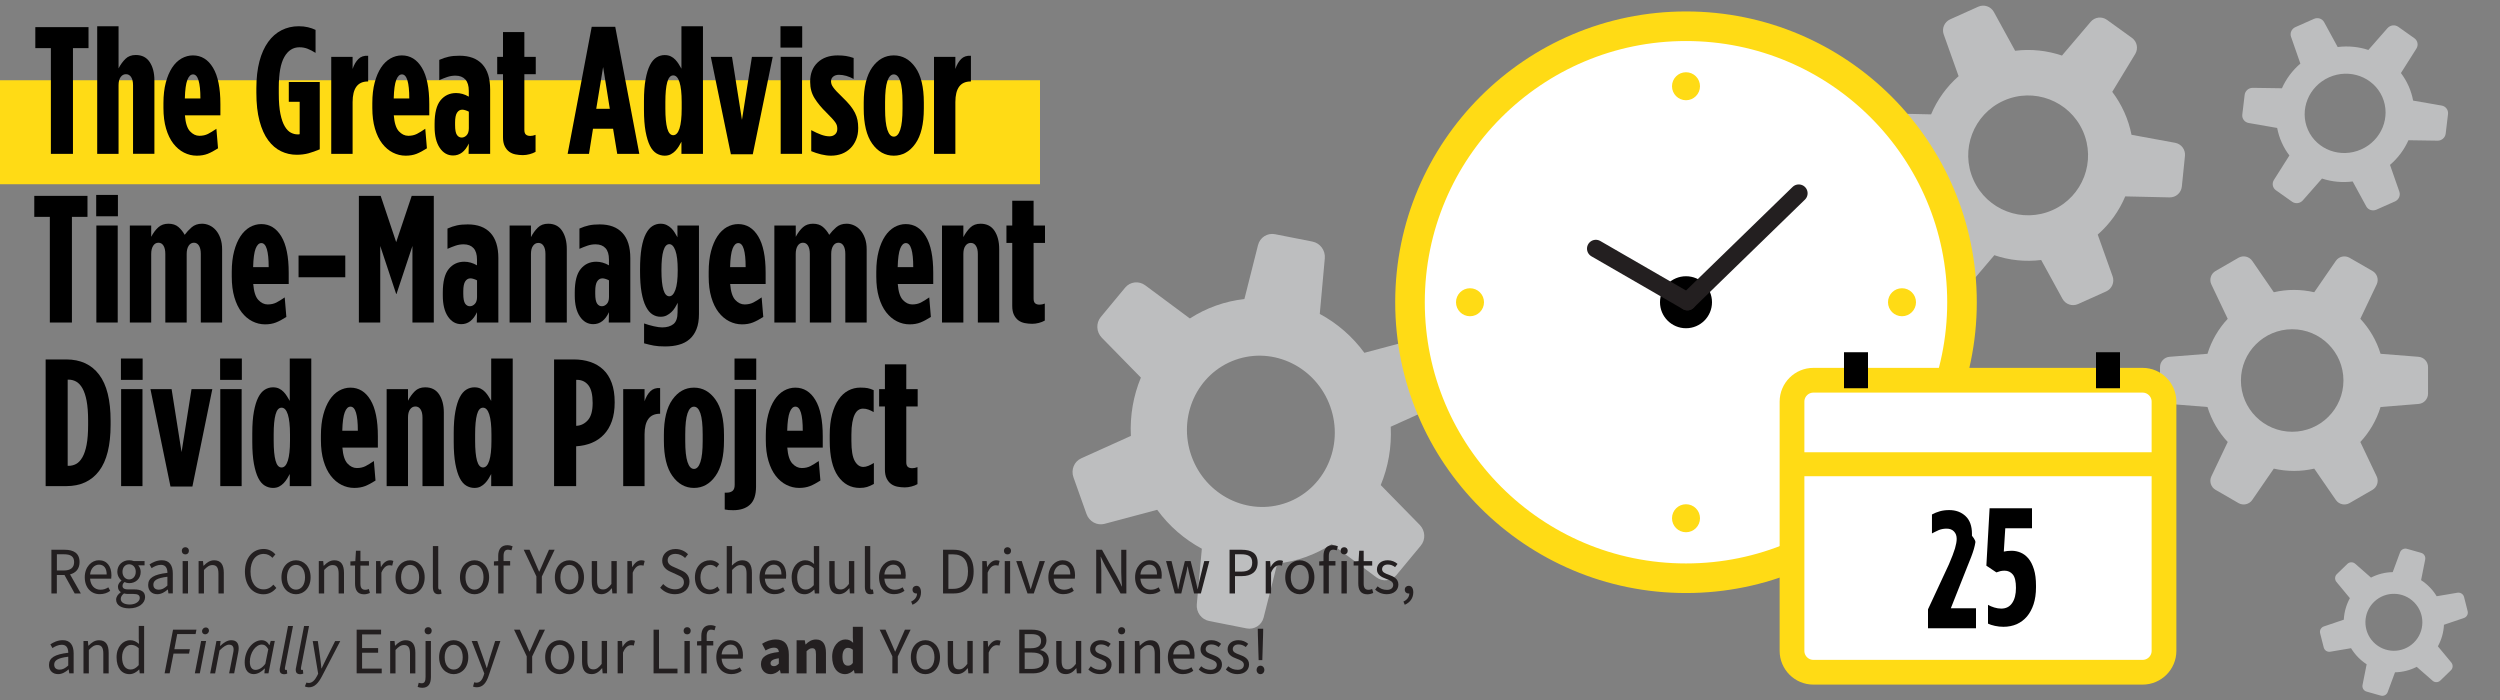 <?xml version="1.0" encoding="utf-8"?>
<!-- Generator: Adobe Illustrator 25.2.1, SVG Export Plug-In . SVG Version: 6.00 Build 0)  -->
<svg version="1.1" id="Layer_1" xmlns="http://www.w3.org/2000/svg" xmlns:xlink="http://www.w3.org/1999/xlink" x="0px" y="0px"
	 viewBox="0 0 625 175" style="enable-background:new 0 0 625 175;" xml:space="preserve">
<rect x="0" y="0" width="625" height="175" fill="#808080" stroke="none"/>
<style type="text/css">
	.st0{opacity:0.75;fill:#D1D3D4;}
	.st1{fill:#FFFFFF;stroke:#FFDB15;stroke-width:7.397;stroke-miterlimit:10;}
	.st2{fill:#FFDB15;}
	.st3{stroke:#231F20;stroke-width:4.424;stroke-linecap:round;stroke-miterlimit:10;}
	.st4{fill:#FFFFFF;stroke:#FFDB15;stroke-width:6.186;stroke-miterlimit:10;}
	.st5{fill:none;stroke:#FFDB15;stroke-width:5.99;stroke-miterlimit:10;}
	.st6{fill:#231F20;}
</style>
<path class="st0" d="M315.91,154.37l3.4-13.48c2.38-0.27,4.76-0.79,7.1-1.63c2.35-0.84,4.52-1.93,6.53-3.23l11.15,8.3
	c1.59,1.18,3.77,0.93,5.02-0.57l6.09-7.35c1.25-1.5,1.13-3.75-0.25-5.17l-9.77-9.97c1.88-4.53,2.76-9.51,2.5-14.59l12.41-5.6
	c1.77-0.8,2.61-2.87,1.94-4.75l-3.27-9.19c-0.67-1.88-2.63-2.95-4.51-2.44l-13.16,3.5c-3-4.1-6.84-7.4-11.15-9.72l1.26-13.9
	c0.18-1.98-1.16-3.8-3.08-4.18l-9.37-1.85c-1.92-0.37-3.77,0.81-4.25,2.74l-3.4,13.47c-2.38,0.27-4.75,0.8-7.1,1.64
	c-2.34,0.83-4.52,1.92-6.53,3.22l-11.16-8.29c-1.59-1.18-3.77-0.93-5.02,0.57l-6.09,7.35c-1.25,1.5-1.14,3.76,0.25,5.18l9.77,9.97
	c-1.88,4.53-2.76,9.51-2.5,14.58l-12.41,5.6c-1.77,0.79-2.62,2.86-1.95,4.74l3.27,9.19c0.67,1.88,2.63,2.95,4.51,2.45l13.16-3.51
	c3,4.11,6.84,7.4,11.16,9.73l-1.26,13.9c-0.18,1.98,1.16,3.79,3.08,4.17l9.37,1.85C313.57,157.48,315.43,156.29,315.91,154.37z
	 M297.87,114.01c-3.52-9.87,1.4-20.64,10.98-24.05c9.58-3.41,20.2,1.82,23.72,11.69c3.51,9.86-1.41,20.63-10.99,24.05
	C312,129.11,301.38,123.87,297.87,114.01z"/>
<path class="st0" d="M543.78,35.7l-10.9-2c-0.38-1.9-0.97-3.8-1.8-5.64c-0.83-1.85-1.85-3.55-3.02-5.1l5.75-9.47
	c0.81-1.35,0.46-3.1-0.82-4.02l-6.25-4.51c-1.28-0.93-3.05-0.71-4.07,0.49l-7.18,8.44c-3.72-1.26-7.72-1.7-11.71-1.2l-5.32-9.71
	c-0.76-1.38-2.45-1.95-3.89-1.31l-7.03,3.16c-1.44,0.65-2.14,2.29-1.61,3.78l3.72,10.43c-3.02,2.65-5.36,5.93-6.88,9.55l-11.08-0.25
	c-1.58-0.03-2.92,1.15-3.08,2.72l-0.78,7.67c-0.16,1.57,0.91,3,2.47,3.28L481.2,44c0.38,1.9,0.97,3.79,1.8,5.64
	c0.83,1.84,1.85,3.54,3.02,5.09l-5.75,9.47c-0.82,1.35-0.47,3.1,0.81,4.02l6.25,4.51c1.28,0.93,3.05,0.71,4.08-0.49l7.18-8.44
	c3.71,1.27,7.72,1.7,11.71,1.2l5.32,9.71c0.76,1.39,2.45,1.95,3.89,1.31l7.03-3.16c1.44-0.65,2.14-2.29,1.61-3.78l-3.72-10.43
	c3.03-2.65,5.36-5.93,6.88-9.55l11.08,0.25c1.58,0.04,2.92-1.15,3.07-2.72l0.78-7.67C546.4,37.41,545.33,35.98,543.78,35.7z
	 M513.17,52.51c-7.55,3.39-16.41,0.02-19.8-7.53c-3.39-7.55-0.02-16.41,7.53-19.8c7.54-3.39,16.41-0.01,19.8,7.53
	C524.09,40.26,520.72,49.13,513.17,52.51z"/>
<path class="st0" d="M614.37,148.18l-5.2,0.88c-0.48-0.79-1.05-1.54-1.72-2.23c-0.67-0.69-1.4-1.28-2.18-1.79l1.03-5.17
	c0.14-0.74-0.3-1.46-1.02-1.66l-3.53-1c-0.72-0.21-1.48,0.18-1.74,0.88l-1.83,4.94c-1.87,0.04-3.72,0.49-5.43,1.37l-3.96-3.47
	c-0.56-0.49-1.41-0.47-1.95,0.05l-2.63,2.55c-0.54,0.52-0.58,1.37-0.1,1.95l3.36,4.06c-0.92,1.68-1.43,3.52-1.52,5.38l-4.99,1.69
	c-0.71,0.24-1.12,0.99-0.93,1.71l0.9,3.55c0.19,0.73,0.9,1.19,1.64,1.06l5.19-0.88c0.48,0.79,1.05,1.54,1.72,2.23
	c0.67,0.69,1.4,1.28,2.18,1.79l-1.03,5.17c-0.15,0.74,0.3,1.46,1.02,1.66l3.53,1c0.72,0.21,1.48-0.18,1.74-0.88l1.83-4.94
	c1.86-0.04,3.72-0.49,5.43-1.37l3.96,3.47c0.56,0.5,1.41,0.47,1.95-0.05l2.63-2.55c0.54-0.52,0.58-1.37,0.11-1.95l-3.36-4.05
	c0.92-1.68,1.43-3.52,1.52-5.39l4.99-1.69c0.71-0.24,1.12-0.99,0.93-1.71l-0.9-3.55C615.82,148.52,615.11,148.06,614.37,148.18z
	 M603.44,160.68c-2.82,2.74-7.33,2.68-10.07-0.14c-2.74-2.82-2.68-7.33,0.14-10.07c2.82-2.74,7.33-2.68,10.07,0.15
	C606.32,153.43,606.25,157.94,603.44,160.68z"/>
<path class="st0" d="M610.41,26.39l-7.13-1.24c-0.23-1.22-0.6-2.44-1.12-3.62c-0.53-1.19-1.18-2.27-1.93-3.27l3.87-6.11
	c0.55-0.87,0.33-1.99-0.49-2.58l-4.05-2.87c-0.83-0.59-1.99-0.44-2.68,0.33l-4.79,5.46c-2.43-0.8-5.04-1.06-7.67-0.73l-3.39-6.22
	c-0.48-0.89-1.59-1.25-2.54-0.82l-4.64,2.06c-0.95,0.42-1.43,1.48-1.09,2.43l2.33,6.69c-2.01,1.72-3.57,3.84-4.61,6.17l-7.27-0.11
	c-1.04-0.01-1.93,0.75-2.05,1.76l-0.59,4.93c-0.12,1.01,0.57,1.92,1.59,2.1l7.13,1.24c0.23,1.22,0.6,2.44,1.13,3.62
	c0.52,1.18,1.17,2.27,1.93,3.26l-3.87,6.11c-0.55,0.87-0.34,2,0.49,2.58l4.05,2.87c0.83,0.59,1.99,0.45,2.68-0.33l4.8-5.46
	c2.42,0.8,5.04,1.06,7.67,0.73l3.39,6.22c0.48,0.89,1.59,1.25,2.54,0.83l4.64-2.06c0.95-0.42,1.43-1.48,1.1-2.44l-2.34-6.69
	c2.01-1.72,3.57-3.84,4.61-6.17l7.27,0.11c1.03,0.02,1.92-0.75,2.04-1.76l0.59-4.93C612.11,27.48,611.43,26.56,610.41,26.39z
	 M590.28,37.36c-5.13,2.27-11.08,0.08-13.29-4.9c-2.21-4.98,0.16-10.86,5.29-13.14c5.13-2.27,11.08-0.08,13.29,4.9
	C597.78,29.2,595.41,35.09,590.28,37.36z"/>
<path class="st0" d="M583.96,65.22l-5.4,7.84c-1.63-0.37-3.31-0.58-5.05-0.58c-1.74,0-3.43,0.2-5.06,0.58l-5.39-7.84
	c-0.77-1.11-2.26-1.45-3.44-0.78l-5.73,3.31c-1.17,0.68-1.63,2.14-1.05,3.36l4.09,8.59c-2.3,2.47-4.05,5.45-5.06,8.75l-9.48,0.75
	c-1.35,0.11-2.39,1.24-2.39,2.59v6.61c0,1.36,1.04,2.48,2.39,2.59l9.48,0.76c1.01,3.3,2.76,6.28,5.06,8.75l-4.09,8.59
	c-0.58,1.23-0.13,2.69,1.05,3.37l5.73,3.31c1.17,0.68,2.67,0.34,3.44-0.78l5.39-7.83c1.63,0.37,3.31,0.57,5.06,0.57
	c1.74,0,3.42-0.2,5.05-0.57l5.4,7.83c0.77,1.12,2.26,1.46,3.43,0.78l5.73-3.31c1.17-0.68,1.63-2.14,1.05-3.37l-4.09-8.59
	c2.3-2.46,4.05-5.45,5.06-8.75l9.48-0.76c1.35-0.1,2.39-1.23,2.39-2.59v-6.61c0-1.36-1.04-2.48-2.39-2.59l-9.48-0.75
	c-1.01-3.31-2.76-6.28-5.06-8.75l4.09-8.59c0.58-1.22,0.13-2.69-1.05-3.36l-5.74-3.31C586.21,63.78,584.72,64.11,583.96,65.22z
	 M585.86,95.12c0,7.08-5.74,12.82-12.81,12.82c-7.08,0-12.82-5.74-12.82-12.82c0-7.07,5.74-12.81,12.82-12.81
	C580.12,82.31,585.86,88.04,585.86,95.12z"/>
<g>
	<circle class="st1" cx="421.5" cy="75.56" r="69"/>
	<circle class="st2" cx="421.5" cy="21.56" r="3.5"/>
	<circle class="st2" cx="421.5" cy="129.56" r="3.5"/>
	<circle class="st2" cx="475.5" cy="75.56" r="3.5"/>
	<circle class="st2" cx="367.5" cy="75.56" r="3.5"/>
	<circle cx="421.5" cy="75.56" r="6.5"/>
	<g>
		<line class="st3" x1="449.69" y1="48.32" x2="421.85" y2="75.38"/>
		<line class="st3" x1="398.96" y1="62.16" x2="421.85" y2="75.38"/>
	</g>
</g>
<g>
	<path class="st4" d="M535.65,168.06h-82.3c-2.95,0-5.35-2.4-5.35-5.35v-62.3c0-2.95,2.4-5.35,5.35-5.35h82.3
		c2.95,0,5.35,2.4,5.35,5.35v62.3C541,165.67,538.6,168.06,535.65,168.06z"/>
	<line class="st5" x1="451" y1="116.06" x2="541" y2="116.06"/>
	<g>
		<rect x="461" y="88.06" width="6" height="9"/>
		<rect x="524" y="88.06" width="6" height="9"/>
	</g>
	<g>
		<path d="M482,152.33l5.23-11.25c0.73-1.69,1.23-3.02,1.52-3.98c0.28-0.96,0.42-1.76,0.42-2.4c0-0.75-0.22-1.36-0.67-1.83
			c-0.44-0.47-1.06-0.71-1.84-0.71c-0.7,0-1.35,0.12-1.94,0.35c-0.59,0.24-1.73,0.85-1.73,0.85v-4.74c0.61-0.33,1.27-0.6,1.97-0.8
			c0.7-0.2,1.48-0.3,2.34-0.3c1.65,0,3.01,0.5,4.08,1.5c1.07,1,1.61,2.48,1.61,4.43v0.49c0,0,0.94,1.1,0.86,1.63
			c-0.08,0.53-0.21,1.09-0.38,1.69c-0.18,0.6-0.4,1.27-0.69,2.02c-0.28,0.75-0.63,1.61-1.03,2.58l-4.04,10.2H494v5h-12V152.33z"/>
		<path d="M500.86,156.7c-0.72,0-1.43-0.08-2.12-0.23c-0.69-0.15-1.27-0.34-1.74-0.56v-4.7c0.47,0.27,1,0.49,1.59,0.67
			c0.59,0.18,1.17,0.27,1.72,0.27c1.19,0,2.1-0.46,2.73-1.39c0.64-0.93,0.95-2.19,0.95-3.8V147c0-1.62-0.26-2.74-0.79-3.38
			c-0.53-0.63-1.21-0.95-2.06-0.95c-0.4,0-0.74,0.04-1.04,0.11c-0.3,0.07-0.63,0.18-1,0.32l-2.51-1.68l0.81-14.35H508v5h-6.68
			l-0.37,5.83c0.28-0.06,0.57-0.1,0.87-0.15c0.3-0.04,0.66-0.06,1.08-0.06c0.77,0,1.53,0.15,2.26,0.46c0.73,0.31,1.38,0.8,1.95,1.48
			c0.57,0.68,1.02,1.58,1.37,2.69c0.35,1.11,0.52,2.49,0.52,4.13v0.38c0,1.58-0.2,2.99-0.6,4.21c-0.4,1.22-0.96,2.25-1.66,3.08
			c-0.71,0.83-1.56,1.47-2.55,1.92C503.19,156.47,502.08,156.7,500.86,156.7z"/>
	</g>
</g>
<rect y="20.06" class="st2" width="260" height="26"/>
<g>
	<path d="M12.72,12.04H8.83V6.79h13.3v5.25h-3.89v26.43h-5.52V12.04z"/>
	<path d="M24.3,6.56h5.34v10.54c0.48-0.94,1.06-1.73,1.72-2.38c0.66-0.65,1.52-0.97,2.58-0.97c1.54,0,2.7,0.59,3.48,1.76
		c0.78,1.18,1.18,2.7,1.18,4.57v18.37h-5.34V21.31c0-0.88-0.16-1.55-0.48-2.04s-0.75-0.72-1.29-0.72s-0.99,0.24-1.33,0.72
		c-0.35,0.48-0.52,1.16-0.52,2.04v17.15H24.3V6.56z"/>
	<path d="M49.19,38.92c-1.12,0-2.18-0.26-3.19-0.77c-1.01-0.51-1.9-1.27-2.67-2.26c-0.77-1-1.37-2.24-1.81-3.73
		c-0.44-1.49-0.66-3.22-0.66-5.18v-1.18c0-1.96,0.2-3.68,0.59-5.16c0.39-1.48,0.92-2.72,1.58-3.73c0.66-1.01,1.45-1.77,2.35-2.29
		c0.91-0.51,1.86-0.77,2.85-0.77c2.11,0,3.79,1.03,5.02,3.08c1.24,2.05,1.85,5.08,1.85,9.1v2.81h-8.87c0.15,1.9,0.57,3.23,1.27,3.98
		c0.7,0.75,1.48,1.13,2.35,1.13c0.81,0,1.53-0.16,2.15-0.47c0.62-0.32,1.32-0.75,2.1-1.29l0.41,4.89c-0.94,0.6-1.8,1.06-2.6,1.38
		C51.13,38.76,50.22,38.92,49.19,38.92z M50.1,24.62c0-4.01-0.61-6.02-1.83-6.02c-0.6,0-1.07,0.46-1.43,1.38
		c-0.36,0.92-0.57,2.47-0.63,4.64H50.1z"/>
	<path d="M74.17,38.69c-1.39,0-2.69-0.29-3.91-0.88c-1.22-0.59-2.29-1.5-3.21-2.74c-0.92-1.24-1.64-2.84-2.17-4.82
		c-0.53-1.98-0.79-4.34-0.79-7.08v-1.09c0-2.56,0.26-4.81,0.77-6.74c0.51-1.93,1.24-3.54,2.17-4.84c0.93-1.3,2.05-2.28,3.35-2.94
		c1.3-0.66,2.73-1,4.3-1c0.84,0,1.61,0.08,2.31,0.25c0.69,0.17,1.33,0.38,1.9,0.66v5.75c-0.69-0.44-1.36-0.78-1.99-1.03
		c-0.63-0.25-1.31-0.37-2.04-0.37c-1.6,0-2.86,0.81-3.78,2.43c-0.92,1.62-1.38,4.15-1.38,7.6v1.54c0,2.09,0.14,3.79,0.41,5.1
		c0.27,1.31,0.63,2.35,1.09,3.11c0.45,0.76,0.96,1.28,1.52,1.57c0.56,0.29,1.12,0.43,1.7,0.43c0.09,0,0.15,0,0.18,0
		c0.06,0,0.17-0.02,0.32-0.05v-8.1h-2.72V20.5h7.74v16.83c-1,0.42-1.94,0.75-2.83,1C76.2,38.57,75.22,38.69,74.17,38.69z"/>
	<path d="M82.81,14.21h5.34v3.03c0.36-1.06,0.84-1.89,1.45-2.49c0.6-0.6,1.42-0.88,2.44-0.81v6.43h-0.09c-2.53,0-3.8,1.72-3.8,5.16
		v12.94h-5.34V14.21z"/>
	<path d="M101.41,38.92c-1.12,0-2.18-0.26-3.19-0.77c-1.01-0.51-1.9-1.27-2.67-2.26c-0.77-1-1.37-2.24-1.81-3.73
		c-0.44-1.49-0.66-3.22-0.66-5.18v-1.18c0-1.96,0.2-3.68,0.59-5.16c0.39-1.48,0.92-2.72,1.58-3.73c0.66-1.01,1.45-1.77,2.35-2.29
		c0.91-0.51,1.86-0.77,2.85-0.77c2.11,0,3.79,1.03,5.02,3.08c1.24,2.05,1.85,5.08,1.85,9.1v2.81h-8.87c0.15,1.9,0.57,3.23,1.27,3.98
		c0.7,0.75,1.48,1.13,2.35,1.13c0.81,0,1.53-0.16,2.15-0.47c0.62-0.32,1.32-0.75,2.1-1.29l0.41,4.89c-0.94,0.6-1.8,1.06-2.6,1.38
		C103.35,38.76,102.44,38.92,101.41,38.92z M102.32,24.62c0-4.01-0.61-6.02-1.83-6.02c-0.6,0-1.07,0.46-1.43,1.38
		c-0.36,0.92-0.57,2.47-0.63,4.64H102.32z"/>
	<path d="M113.27,38.87c-1.36,0-2.47-0.63-3.33-1.9c-0.86-1.27-1.29-3.02-1.29-5.25v-0.77c0-2.71,0.5-4.68,1.49-5.88
		c1-1.21,2.29-1.81,3.89-1.81c1.07,0,2.13,0.3,3.17,0.9v-1.45c0-1.27-0.29-2.22-0.87-2.85s-1.41-0.95-2.48-0.95
		c-0.69,0-1.37,0.11-2.04,0.34c-0.66,0.23-1.33,0.49-1.99,0.79v-5.07c0.81-0.36,1.6-0.63,2.35-0.79c0.75-0.17,1.66-0.25,2.72-0.25
		c2.47,0,4.37,0.71,5.68,2.13c1.31,1.42,1.97,3.51,1.97,6.29v16.11h-5.39l0.05-2.58C116.27,37.88,114.96,38.87,113.27,38.87z
		 M115.42,34.39c0.45,0,0.86-0.19,1.23-0.57c0.37-0.38,0.56-0.96,0.56-1.74v-4.16c-0.21-0.12-0.48-0.23-0.8-0.34
		c-0.33-0.11-0.61-0.16-0.85-0.16c-0.54,0-0.97,0.25-1.3,0.75c-0.33,0.5-0.49,1.32-0.49,2.47v0.63c0,1.21,0.16,2.03,0.47,2.47
		S114.94,34.39,115.42,34.39z"/>
	<path d="M130.73,38.78c-0.63,0-1.25-0.06-1.86-0.18c-0.6-0.12-1.13-0.35-1.58-0.68c-0.45-0.33-0.82-0.79-1.11-1.38
		c-0.29-0.59-0.43-1.33-0.43-2.24V18.55h-1.45v-4.34h1.45v-6.2h5.34v6.2h2.85v4.34h-2.85v13.94c0,0.54,0.13,0.93,0.38,1.15
		c0.26,0.23,0.63,0.34,1.11,0.34c0.42,0,0.86-0.09,1.31-0.27v4.25c-0.42,0.24-0.92,0.44-1.49,0.59
		C131.83,38.7,131.28,38.78,130.73,38.78z"/>
	<path d="M147.93,6.7h5.88l6.02,31.77h-5.52l-1.04-6.29h-5.02l-1,6.29h-5.34L147.93,6.7z M152.45,27.2l-1.67-10.45l-1.72,10.45
		H152.45z"/>
	<path d="M166.16,38.92c-0.72,0-1.4-0.19-2.04-0.57c-0.63-0.38-1.18-1.01-1.63-1.9c-0.45-0.89-0.81-2.07-1.09-3.55
		c-0.27-1.48-0.41-3.3-0.41-5.47v-2.17c0-2.17,0.14-3.99,0.41-5.45s0.63-2.64,1.09-3.53c0.45-0.89,1-1.53,1.63-1.92
		c0.63-0.39,1.31-0.59,2.04-0.59c0.6,0,1.11,0.11,1.54,0.32c0.43,0.21,0.81,0.49,1.14,0.84c0.33,0.35,0.61,0.72,0.85,1.11
		c0.24,0.39,0.46,0.77,0.67,1.13V6.56h5.38v31.9h-5.38v-3.03c-0.18,0.36-0.4,0.75-0.65,1.15s-0.54,0.79-0.87,1.13
		c-0.33,0.35-0.71,0.63-1.14,0.86C167.28,38.8,166.76,38.92,166.16,38.92z M168.31,33.8c0.69,0,1.21-0.57,1.57-1.7
		c0.36-1.13,0.54-2.78,0.54-4.96v-1.63c0-2.17-0.18-3.82-0.54-4.96c-0.36-1.13-0.88-1.7-1.57-1.7c-0.69,0-1.19,0.57-1.5,1.7
		c-0.31,1.13-0.47,2.78-0.47,4.96v1.63c0,2.17,0.16,3.82,0.47,4.96C167.13,33.24,167.63,33.8,168.31,33.8z"/>
	<path d="M177.7,14.21H183l2.49,15.75l2.49-15.75h5.2l-4.98,24.35h-5.48L177.7,14.21z"/>
	<path d="M195.12,6.56h5.43v5.34h-5.43V6.56z M195.17,14.21h5.34v24.25h-5.34V14.21z"/>
	<path d="M207.75,38.92c-0.78,0-1.61-0.11-2.47-0.32s-1.68-0.48-2.47-0.81v-5.25c0.91,0.48,1.73,0.86,2.47,1.13s1.44,0.41,2.1,0.41
		c0.57,0,1.04-0.17,1.4-0.5c0.36-0.33,0.54-0.77,0.54-1.31v-0.09c0-0.27-0.03-0.53-0.09-0.77c-0.06-0.24-0.19-0.5-0.38-0.79
		c-0.2-0.29-0.48-0.62-0.84-1.02c-0.36-0.39-0.83-0.88-1.4-1.45c-1.24-1.21-2.23-2.4-2.96-3.58c-0.74-1.18-1.11-2.53-1.11-4.07
		v-0.09c0-2.02,0.63-3.62,1.88-4.8c1.25-1.18,2.92-1.76,5-1.76c0.75,0,1.43,0.05,2.04,0.14c0.6,0.09,1.25,0.26,1.95,0.5v5.25
		c-0.6-0.33-1.21-0.59-1.83-0.77c-0.62-0.18-1.23-0.27-1.83-0.27c-0.6,0-1.09,0.15-1.45,0.45c-0.36,0.3-0.54,0.68-0.54,1.13v0.09
		c0,0.21,0.04,0.43,0.11,0.66c0.07,0.23,0.21,0.48,0.41,0.77c0.2,0.29,0.48,0.63,0.86,1.04c0.38,0.41,0.88,0.91,1.52,1.52
		c0.75,0.72,1.38,1.4,1.88,2.01c0.5,0.62,0.9,1.23,1.2,1.83c0.3,0.6,0.51,1.21,0.63,1.81c0.12,0.6,0.18,1.25,0.18,1.95v0.09
		c0,1.06-0.17,2.01-0.52,2.85c-0.35,0.85-0.82,1.57-1.43,2.17s-1.32,1.06-2.15,1.38C209.61,38.76,208.71,38.92,207.75,38.92z"/>
	<path d="M223.45,38.92c-2.17,0-3.97-1-5.39-2.99c-1.42-1.99-2.13-4.93-2.13-8.82v-1.45c0-3.89,0.71-6.83,2.13-8.82
		c1.42-1.99,3.21-2.99,5.39-2.99c2.17,0,3.97,1,5.38,2.99c1.42,1.99,2.13,4.93,2.13,8.82v1.45c0,3.89-0.71,6.83-2.13,8.82
		C227.42,37.92,225.62,38.92,223.45,38.92z M223.45,34.16c0.69,0,1.23-0.57,1.61-1.72c0.38-1.15,0.57-2.9,0.57-5.25v-1.63
		c0-2.41-0.19-4.18-0.57-5.29c-0.38-1.12-0.91-1.67-1.61-1.67c-0.69,0-1.23,0.56-1.61,1.67c-0.38,1.12-0.57,2.88-0.57,5.29v1.63
		c0,2.35,0.19,4.1,0.57,5.25C222.22,33.59,222.76,34.16,223.45,34.16z"/>
	<path d="M233.5,14.21h5.34v3.03c0.36-1.06,0.84-1.89,1.45-2.49c0.6-0.6,1.42-0.88,2.44-0.81v6.43h-0.09c-2.53,0-3.8,1.72-3.8,5.16
		v12.94h-5.34V14.21z"/>
</g>
<g>
	<path d="M12.46,54.21H8.57v-5.25h13.3v5.25h-3.89v26.43h-5.52V54.21z"/>
	<path d="M24.05,48.73h5.43v5.34h-5.43V48.73z M24.09,56.38h5.34v24.25h-5.34V56.38z"/>
	<path d="M32.46,56.38h5.34v2.82c0.54-1.02,1.15-1.82,1.81-2.4c0.66-0.58,1.49-0.87,2.49-0.87c1.03,0,1.86,0.27,2.49,0.81
		c0.63,0.54,1.16,1.2,1.58,1.97c0.48-0.66,1.06-1.29,1.74-1.88s1.55-0.9,2.6-0.9c0.63,0,1.25,0.14,1.85,0.41s1.14,0.68,1.61,1.22
		s0.84,1.21,1.13,2.01c0.29,0.8,0.43,1.73,0.43,2.78v18.28H50.2V63.49c0-0.88-0.15-1.56-0.45-2.06c-0.3-0.5-0.72-0.75-1.27-0.75
		c-0.54,0-0.98,0.25-1.31,0.75c-0.33,0.5-0.5,1.19-0.5,2.06v17.14h-5.34V63.49c0-0.88-0.15-1.56-0.45-2.06
		c-0.3-0.5-0.72-0.75-1.27-0.75s-0.98,0.25-1.31,0.75s-0.5,1.19-0.5,2.06v17.14h-5.34V56.38z"/>
	<path d="M66.27,81.09c-1.12,0-2.18-0.26-3.19-0.77c-1.01-0.51-1.9-1.27-2.67-2.26c-0.77-1-1.37-2.24-1.81-3.73
		c-0.44-1.49-0.66-3.22-0.66-5.18v-1.18c0-1.96,0.2-3.68,0.59-5.16c0.39-1.48,0.92-2.72,1.58-3.73c0.66-1.01,1.45-1.77,2.35-2.29
		c0.91-0.51,1.86-0.77,2.85-0.77c2.11,0,3.79,1.03,5.02,3.08c1.24,2.05,1.85,5.08,1.85,9.1V71h-8.87c0.15,1.9,0.57,3.23,1.27,3.98
		c0.7,0.75,1.48,1.13,2.35,1.13c0.81,0,1.53-0.16,2.15-0.47c0.62-0.32,1.32-0.75,2.1-1.29l0.41,4.89c-0.94,0.6-1.8,1.06-2.6,1.38
		C68.2,80.93,67.29,81.09,66.27,81.09z M67.17,66.79c0-4.01-0.61-6.02-1.83-6.02c-0.6,0-1.07,0.46-1.43,1.38
		c-0.36,0.92-0.57,2.47-0.63,4.64H67.17z"/>
	<path d="M74.64,63.89h11.68v5.43H74.64V63.89z"/>
	<path d="M89.71,48.96h5.46l3.88,11.58l3.88-11.58h5.52v31.68h-5.34V61.49l-3.98,11.99h-0.09l-3.98-11.99v19.14h-5.34V48.96z"/>
	<path d="M115.32,81.04c-1.36,0-2.47-0.63-3.33-1.9c-0.86-1.27-1.29-3.02-1.29-5.25v-0.77c0-2.71,0.5-4.68,1.49-5.88
		c1-1.21,2.29-1.81,3.89-1.81c1.07,0,2.13,0.3,3.17,0.9v-1.45c0-1.27-0.29-2.22-0.87-2.85s-1.41-0.95-2.48-0.95
		c-0.69,0-1.37,0.11-2.04,0.34c-0.66,0.23-1.33,0.49-1.99,0.79v-5.07c0.81-0.36,1.6-0.63,2.35-0.79c0.75-0.17,1.66-0.25,2.72-0.25
		c2.47,0,4.37,0.71,5.68,2.13c1.31,1.42,1.97,3.51,1.97,6.29v16.11h-5.39l0.05-2.58C118.32,80.05,117.01,81.04,115.32,81.04z
		 M117.47,76.56c0.45,0,0.86-0.19,1.23-0.57c0.37-0.38,0.56-0.96,0.56-1.74v-4.16c-0.21-0.12-0.48-0.23-0.8-0.34
		c-0.33-0.11-0.61-0.16-0.85-0.16c-0.54,0-0.97,0.25-1.3,0.75c-0.33,0.5-0.49,1.32-0.49,2.47v0.63c0,1.21,0.16,2.03,0.47,2.47
		S116.99,76.56,117.47,76.56z"/>
	<path d="M127.4,56.38h5.34v2.9c0.48-0.94,1.06-1.73,1.72-2.38c0.66-0.65,1.52-0.97,2.58-0.97c1.54,0,2.7,0.59,3.48,1.76
		c0.78,1.18,1.18,2.7,1.18,4.57v18.37h-5.34V63.49c0-0.88-0.16-1.55-0.48-2.04s-0.75-0.72-1.29-0.72s-0.99,0.24-1.33,0.72
		c-0.35,0.48-0.52,1.16-0.52,2.04v17.15h-5.34V56.38z"/>
	<path d="M148.31,81.04c-1.36,0-2.47-0.63-3.33-1.9c-0.86-1.27-1.29-3.02-1.29-5.25v-0.77c0-2.71,0.5-4.68,1.49-5.88
		c1-1.21,2.29-1.81,3.89-1.81c1.07,0,2.13,0.3,3.17,0.9v-1.45c0-1.27-0.29-2.22-0.87-2.85s-1.41-0.95-2.48-0.95
		c-0.69,0-1.37,0.11-2.04,0.34c-0.66,0.23-1.33,0.49-1.99,0.79v-5.07c0.81-0.36,1.6-0.63,2.35-0.79c0.75-0.17,1.66-0.25,2.72-0.25
		c2.47,0,4.37,0.71,5.68,2.13c1.31,1.42,1.97,3.51,1.97,6.29v16.11h-5.39l0.05-2.58C151.31,80.05,150,81.04,148.31,81.04z
		 M150.46,76.56c0.45,0,0.86-0.19,1.23-0.57c0.37-0.38,0.56-0.96,0.56-1.74v-4.16c-0.21-0.12-0.48-0.23-0.8-0.34
		c-0.33-0.11-0.61-0.16-0.85-0.16c-0.54,0-0.97,0.25-1.3,0.75c-0.33,0.5-0.49,1.32-0.49,2.47v0.63c0,1.21,0.16,2.03,0.47,2.47
		S149.98,76.56,150.46,76.56z"/>
	<path d="M166.27,86.61c-1.15,0-2.09-0.07-2.83-0.21c-0.74-0.14-1.55-0.33-2.42-0.57v-4.97c0.75,0.27,1.56,0.5,2.42,0.7
		c0.86,0.2,1.56,0.29,2.1,0.29c1.19,0,2.13-0.28,2.82-0.83c0.69-0.55,1.03-1.53,1.03-2.94l0.04-2.38c-0.18,0.36-0.4,0.75-0.66,1.18
		c-0.26,0.42-0.56,0.8-0.91,1.13c-0.35,0.33-0.74,0.61-1.18,0.84c-0.44,0.23-0.96,0.34-1.56,0.34c-0.72,0-1.4-0.2-2.01-0.59
		c-0.62-0.39-1.16-1.04-1.63-1.95c-0.47-0.9-0.83-2.09-1.09-3.55c-0.26-1.46-0.38-3.27-0.38-5.41v-0.27c0-2.17,0.13-3.99,0.38-5.45
		c0.26-1.46,0.62-2.64,1.09-3.53c0.47-0.89,1.01-1.53,1.63-1.92c0.62-0.39,1.29-0.59,2.01-0.59c0.6,0,1.11,0.11,1.54,0.32
		s0.82,0.48,1.16,0.81c0.34,0.33,0.63,0.7,0.87,1.11s0.46,0.79,0.67,1.15v-2.94h5.38v22.13c0,1.48-0.2,2.73-0.61,3.76
		s-0.98,1.86-1.72,2.51c-0.74,0.65-1.63,1.12-2.67,1.4C168.74,86.47,167.57,86.61,166.27,86.61z M167.33,74.07
		c0.63,0,1.13-0.54,1.52-1.61c0.39-1.07,0.58-2.69,0.58-4.86v-0.09c0-2.17-0.19-3.79-0.58-4.86c-0.39-1.07-0.9-1.61-1.52-1.61
		c-1.31,0-1.97,2.16-1.97,6.47v0.09C165.37,71.92,166.02,74.07,167.33,74.07z"/>
	<path d="M185.5,81.09c-1.12,0-2.18-0.26-3.19-0.77c-1.01-0.51-1.9-1.27-2.67-2.26c-0.77-1-1.37-2.24-1.81-3.73
		c-0.44-1.49-0.66-3.22-0.66-5.18v-1.18c0-1.96,0.2-3.68,0.59-5.16c0.39-1.48,0.92-2.72,1.58-3.73c0.66-1.01,1.45-1.77,2.35-2.29
		c0.91-0.51,1.86-0.77,2.85-0.77c2.11,0,3.79,1.03,5.02,3.08c1.24,2.05,1.85,5.08,1.85,9.1V71h-8.87c0.15,1.9,0.57,3.23,1.27,3.98
		c0.7,0.75,1.48,1.13,2.35,1.13c0.81,0,1.53-0.16,2.15-0.47c0.62-0.32,1.32-0.75,2.1-1.29l0.41,4.89c-0.94,0.6-1.8,1.06-2.6,1.38
		C187.44,80.93,186.53,81.09,185.5,81.09z M186.41,66.79c0-4.01-0.61-6.02-1.83-6.02c-0.6,0-1.07,0.46-1.43,1.38
		c-0.36,0.92-0.57,2.47-0.63,4.64H186.41z"/>
	<path d="M193.6,56.38h5.34v2.82c0.54-1.02,1.15-1.82,1.81-2.4c0.66-0.58,1.49-0.87,2.49-0.87c1.03,0,1.86,0.27,2.49,0.81
		c0.63,0.54,1.16,1.2,1.58,1.97c0.48-0.66,1.06-1.29,1.74-1.88s1.55-0.9,2.6-0.9c0.63,0,1.25,0.14,1.85,0.41s1.14,0.68,1.61,1.22
		s0.84,1.21,1.13,2.01c0.29,0.8,0.43,1.73,0.43,2.78v18.28h-5.34V63.49c0-0.88-0.15-1.56-0.45-2.06c-0.3-0.5-0.72-0.75-1.27-0.75
		c-0.54,0-0.98,0.25-1.31,0.75c-0.33,0.5-0.5,1.19-0.5,2.06v17.14h-5.34V63.49c0-0.88-0.15-1.56-0.45-2.06
		c-0.3-0.5-0.72-0.75-1.27-0.75s-0.98,0.25-1.31,0.75s-0.5,1.19-0.5,2.06v17.14h-5.34V56.38z"/>
	<path d="M227.4,81.09c-1.12,0-2.18-0.26-3.19-0.77c-1.01-0.51-1.9-1.27-2.67-2.26c-0.77-1-1.37-2.24-1.81-3.73
		c-0.44-1.49-0.66-3.22-0.66-5.18v-1.18c0-1.96,0.2-3.68,0.59-5.16c0.39-1.48,0.92-2.72,1.58-3.73c0.66-1.01,1.45-1.77,2.35-2.29
		c0.91-0.51,1.86-0.77,2.85-0.77c2.11,0,3.79,1.03,5.02,3.08c1.24,2.05,1.85,5.08,1.85,9.1V71h-8.87c0.15,1.9,0.57,3.23,1.27,3.98
		c0.7,0.75,1.48,1.13,2.35,1.13c0.81,0,1.53-0.16,2.15-0.47c0.62-0.32,1.32-0.75,2.1-1.29l0.41,4.89c-0.94,0.6-1.8,1.06-2.6,1.38
		C229.34,80.93,228.43,81.09,227.4,81.09z M228.31,66.79c0-4.01-0.61-6.02-1.83-6.02c-0.6,0-1.07,0.46-1.43,1.38
		c-0.36,0.92-0.57,2.47-0.63,4.64H228.31z"/>
	<path d="M235.5,56.38h5.34v2.9c0.48-0.94,1.06-1.73,1.72-2.38c0.66-0.65,1.52-0.97,2.58-0.97c1.54,0,2.7,0.59,3.48,1.76
		c0.78,1.18,1.18,2.7,1.18,4.57v18.37h-5.34V63.49c0-0.88-0.16-1.55-0.48-2.04s-0.75-0.72-1.29-0.72s-0.99,0.24-1.33,0.72
		c-0.35,0.48-0.52,1.16-0.52,2.04v17.15h-5.34V56.38z"/>
	<path d="M258.04,80.95c-0.63,0-1.25-0.06-1.86-0.18c-0.6-0.12-1.13-0.35-1.58-0.68c-0.45-0.33-0.82-0.79-1.11-1.38
		c-0.29-0.59-0.43-1.33-0.43-2.24V60.73h-1.45v-4.34h1.45v-6.2h5.34v6.2h2.85v4.34h-2.85v13.94c0,0.54,0.13,0.93,0.38,1.15
		c0.26,0.23,0.63,0.34,1.11,0.34c0.42,0,0.86-0.09,1.31-0.27v4.25c-0.42,0.24-0.92,0.44-1.49,0.59
		C259.14,80.88,258.58,80.95,258.04,80.95z"/>
</g>
<g>
	<path class="st6" d="M12.86,137.44h3.31c2.17,0,3.72,0.8,3.72,3.08c0,1.7-0.94,2.7-2.38,3.08l2.7,4.76h-1.54l-2.55-4.61h-1.91v4.61
		h-1.36V137.44z M15.98,142.62c1.65,0,2.55-0.7,2.55-2.1c0-1.43-0.9-1.95-2.55-1.95h-1.76v4.05H15.98z"/>
	<path class="st6" d="M21.19,144.31c0-2.63,1.73-4.25,3.52-4.25c2,0,3.15,1.46,3.15,3.79c0,0.3-0.02,0.55-0.06,0.82h-5.28
		c0.11,1.66,1.1,2.76,2.59,2.76c0.76,0,1.42-0.22,1.97-0.6l0.47,0.88c-0.68,0.5-1.52,0.83-2.6,0.83
		C22.84,148.56,21.19,146.99,21.19,144.31z M26.67,143.61c0-1.6-0.73-2.45-1.92-2.45c-1.1,0-2.07,0.9-2.23,2.45H26.67z"/>
	<path class="st6" d="M29.03,149.91c0-0.68,0.44-1.33,1.15-1.83v-0.07c-0.39-0.25-0.69-0.68-0.69-1.32c0-0.68,0.45-1.21,0.86-1.5
		v-0.07c-0.52-0.43-1.02-1.22-1.02-2.18c0-1.76,1.36-2.88,2.96-2.88c0.44,0,0.82,0.08,1.12,0.2h2.73v1.07h-1.6
		c0.37,0.37,0.63,0.97,0.63,1.65c0,1.73-1.28,2.81-2.88,2.81c-0.39,0-0.81-0.1-1.16-0.28c-0.29,0.25-0.5,0.52-0.5,0.97
		c0,0.5,0.32,0.87,1.37,0.87h1.52c1.83,0,2.75,0.6,2.75,1.93c0,1.51-1.54,2.81-3.98,2.81C30.35,152.09,29.03,151.31,29.03,149.91z
		 M34.94,149.49c0-0.75-0.55-1-1.58-1h-1.34c-0.31,0-0.68-0.03-1.02-0.13c-0.57,0.42-0.81,0.9-0.81,1.37c0,0.87,0.86,1.4,2.28,1.4
		C33.96,151.12,34.94,150.32,34.94,149.49z M33.94,142.95c0-1.17-0.74-1.88-1.66-1.88s-1.66,0.7-1.66,1.88
		c0,1.18,0.76,1.91,1.66,1.91S33.94,144.13,33.94,142.95z"/>
	<path class="st6" d="M37.04,146.26c0-1.8,1.45-2.66,4.82-3.05c-0.02-1.02-0.34-2-1.62-2c-0.9,0-1.73,0.42-2.34,0.83l-0.52-0.93
		c0.73-0.5,1.83-1.05,3.09-1.05c1.91,0,2.73,1.31,2.73,3.31v4.98h-1.1l-0.13-0.97h-0.05c-0.74,0.65-1.6,1.17-2.59,1.17
		C38.02,148.56,37.04,147.73,37.04,146.26z M41.85,146.39v-2.2c-2.65,0.32-3.51,0.93-3.51,1.98c0,0.9,0.6,1.25,1.36,1.25
		C40.46,147.43,41.09,147.08,41.85,146.39z"/>
	<path class="st6" d="M45.45,137.7c0-0.53,0.37-0.9,0.89-0.9s0.89,0.37,0.89,0.9c0,0.55-0.37,0.9-0.89,0.9S45.45,138.25,45.45,137.7
		z M45.66,140.27H47v8.09h-1.34V140.27z"/>
	<path class="st6" d="M49.65,140.27h1.1l0.11,1.17h0.05c0.74-0.77,1.55-1.37,2.63-1.37c1.66,0,2.41,1.1,2.41,3.16v5.13h-1.34v-4.94
		c0-1.51-0.45-2.15-1.49-2.15c-0.79,0-1.36,0.42-2.13,1.23v5.86h-1.34V140.27z"/>
	<path class="st6" d="M61.23,142.9c0-3.51,2-5.66,4.7-5.66c1.29,0,2.29,0.63,2.92,1.35l-0.74,0.87c-0.57-0.6-1.26-0.98-2.17-0.98
		c-1.99,0-3.31,1.68-3.31,4.4c0,2.75,1.26,4.46,3.26,4.46c1.02,0,1.78-0.42,2.46-1.18l0.74,0.83c-0.86,1.02-1.89,1.58-3.25,1.58
		C63.21,148.56,61.23,146.46,61.23,142.9z"/>
	<path class="st6" d="M70.36,144.33c0-2.71,1.71-4.26,3.64-4.26c1.92,0,3.65,1.55,3.65,4.26c0,2.68-1.73,4.23-3.65,4.23
		C72.07,148.56,70.36,147.01,70.36,144.33z M76.26,144.33c0-1.87-0.91-3.11-2.26-3.11c-1.34,0-2.25,1.25-2.25,3.11
		c0,1.85,0.91,3.08,2.25,3.08C75.35,147.41,76.26,146.18,76.26,144.33z"/>
	<path class="st6" d="M79.7,140.27h1.1l0.11,1.17h0.05c0.74-0.77,1.55-1.37,2.63-1.37c1.66,0,2.41,1.1,2.41,3.16v5.13h-1.34v-4.94
		c0-1.51-0.45-2.15-1.49-2.15c-0.79,0-1.36,0.42-2.13,1.23v5.86H79.7V140.27z"/>
	<path class="st6" d="M88.76,145.85v-4.46h-1.16v-1.03l1.23-0.08l0.16-2.6h1.12v2.6h2.13v1.12H90.1v4.5c0,0.98,0.32,1.55,1.21,1.55
		c0.29,0,0.58-0.05,0.9-0.2l0.27,0.98c-0.42,0.2-0.95,0.35-1.49,0.35C89.32,148.56,88.76,147.46,88.76,145.85z"/>
	<path class="st6" d="M94.01,140.27h1.1l0.11,1.46h0.05c0.55-1.02,1.36-1.66,2.23-1.66c0.36,0,0.6,0.05,0.84,0.17l-0.29,1.18
		c-0.23-0.07-0.4-0.1-0.71-0.1c-0.66,0-1.45,0.48-1.99,1.85v5.19h-1.34V140.27z"/>
	<path class="st6" d="M98.88,144.33c0-2.71,1.71-4.26,3.64-4.26c1.92,0,3.65,1.55,3.65,4.26c0,2.68-1.73,4.23-3.65,4.23
		C100.6,148.56,98.88,147.01,98.88,144.33z M104.78,144.33c0-1.87-0.91-3.11-2.26-3.11c-1.34,0-2.25,1.25-2.25,3.11
		c0,1.85,0.91,3.08,2.25,3.08C103.88,147.41,104.78,146.18,104.78,144.33z"/>
	<path class="st6" d="M108.22,146.73v-10.22h1.34v10.32c0,0.43,0.18,0.58,0.39,0.58c0.08,0,0.15,0,0.27-0.03l0.18,1.03
		c-0.19,0.1-0.44,0.15-0.78,0.15C108.62,148.56,108.22,147.89,108.22,146.73z"/>
	<path class="st6" d="M114.99,144.33c0-2.71,1.71-4.26,3.64-4.26c1.92,0,3.65,1.55,3.65,4.26c0,2.68-1.73,4.23-3.65,4.23
		C116.7,148.56,114.99,147.01,114.99,144.33z M120.88,144.33c0-1.87-0.91-3.11-2.26-3.11c-1.34,0-2.25,1.25-2.25,3.11
		c0,1.85,0.91,3.08,2.25,3.08C119.98,147.41,120.88,146.18,120.88,144.33z"/>
	<path class="st6" d="M124.55,141.38h-1.07v-1.03l1.07-0.08V139c0-1.65,0.73-2.7,2.29-2.7c0.48,0,0.99,0.12,1.31,0.27l-0.29,1.02
		c-0.31-0.1-0.6-0.17-0.87-0.17c-0.74,0-1.1,0.55-1.1,1.58v1.26h1.65v1.12h-1.65v6.98h-1.34V141.38z"/>
	<path class="st6" d="M134.11,144.13l-3.18-6.69h1.45l1.36,3.08c0.34,0.8,0.66,1.56,1.03,2.38h0.06c0.36-0.82,0.73-1.58,1.05-2.38
		l1.36-3.08h1.42l-3.2,6.69v4.23h-1.36V144.13z"/>
	<path class="st6" d="M138.71,144.33c0-2.71,1.71-4.26,3.64-4.26c1.92,0,3.65,1.55,3.65,4.26c0,2.68-1.73,4.23-3.65,4.23
		C140.43,148.56,138.71,147.01,138.71,144.33z M144.61,144.33c0-1.87-0.91-3.11-2.26-3.11c-1.34,0-2.25,1.25-2.25,3.11
		c0,1.85,0.91,3.08,2.25,3.08C143.71,147.41,144.61,146.18,144.61,144.33z"/>
	<path class="st6" d="M147.94,145.4v-5.13h1.34v4.94c0,1.5,0.45,2.15,1.49,2.15c0.79,0,1.36-0.42,2.08-1.37v-5.73h1.34v8.09h-1.1
		l-0.11-1.27h-0.05c-0.73,0.88-1.5,1.47-2.59,1.47C148.68,148.56,147.94,147.46,147.94,145.4z"/>
	<path class="st6" d="M156.84,140.27h1.1l0.11,1.46h0.05c0.55-1.02,1.36-1.66,2.23-1.66c0.36,0,0.6,0.05,0.84,0.17l-0.29,1.18
		c-0.23-0.07-0.4-0.1-0.71-0.1c-0.66,0-1.45,0.48-1.99,1.85v5.19h-1.34V140.27z"/>
	<path class="st6" d="M165.04,146.93l0.76-0.92c0.78,0.82,1.86,1.32,2.97,1.32c1.39,0,2.21-0.72,2.21-1.76
		c0-1.12-0.78-1.46-1.76-1.91l-1.54-0.7c-0.99-0.43-2.13-1.2-2.13-2.81c0-1.67,1.41-2.9,3.33-2.9c1.29,0,2.39,0.55,3.13,1.31
		l-0.74,0.93c-0.65-0.63-1.47-1.02-2.39-1.02c-1.18,0-1.96,0.62-1.96,1.58c0,1.05,0.92,1.45,1.75,1.8l1.52,0.68
		c1.23,0.53,2.18,1.3,2.18,2.91c0,1.73-1.39,3.11-3.62,3.11C167.24,148.56,165.96,147.94,165.04,146.93z"/>
	<path class="st6" d="M173.73,144.33c0-2.71,1.76-4.26,3.78-4.26c1.03,0,1.75,0.42,2.29,0.95l-0.66,0.87
		c-0.44-0.42-0.94-0.67-1.57-0.67c-1.42,0-2.46,1.25-2.46,3.11c0,1.85,0.97,3.08,2.41,3.08c0.73,0,1.37-0.33,1.84-0.77l0.58,0.88
		c-0.71,0.67-1.6,1.03-2.54,1.03C175.33,148.56,173.73,147.01,173.73,144.33z"/>
	<path class="st6" d="M181.68,136.51h1.34v3.23l-0.05,1.66c0.73-0.73,1.52-1.33,2.6-1.33c1.66,0,2.41,1.1,2.41,3.16v5.13h-1.34
		v-4.94c0-1.51-0.45-2.15-1.49-2.15c-0.79,0-1.36,0.42-2.13,1.23v5.86h-1.34V136.51z"/>
	<path class="st6" d="M189.88,144.31c0-2.63,1.73-4.25,3.52-4.25c2,0,3.15,1.46,3.15,3.79c0,0.3-0.02,0.55-0.06,0.82h-5.28
		c0.11,1.66,1.1,2.76,2.59,2.76c0.76,0,1.42-0.22,1.97-0.6l0.47,0.88c-0.68,0.5-1.52,0.83-2.6,0.83
		C191.53,148.56,189.88,146.99,189.88,144.31z M195.36,143.61c0-1.6-0.73-2.45-1.92-2.45c-1.1,0-2.07,0.9-2.23,2.45H195.36z"/>
	<path class="st6" d="M197.91,144.33c0-2.63,1.62-4.26,3.41-4.26c0.9,0,1.5,0.35,2.2,0.93l-0.06-1.38v-3.11h1.34v11.85h-1.1
		l-0.11-0.95h-0.05c-0.61,0.62-1.45,1.15-2.38,1.15C199.19,148.56,197.91,147.03,197.91,144.33z M203.45,146.29v-4.23
		c-0.66-0.62-1.26-0.83-1.91-0.83c-1.24,0-2.25,1.23-2.25,3.08c0,1.93,0.78,3.08,2.15,3.08
		C202.17,147.39,202.8,147.03,203.45,146.29z"/>
	<path class="st6" d="M207.32,145.4v-5.13h1.34v4.94c0,1.5,0.45,2.15,1.49,2.15c0.79,0,1.36-0.42,2.08-1.37v-5.73h1.34v8.09h-1.1
		l-0.11-1.27h-0.05c-0.73,0.88-1.5,1.47-2.59,1.47C208.07,148.56,207.32,147.46,207.32,145.4z"/>
	<path class="st6" d="M216.22,146.73v-10.22h1.34v10.32c0,0.43,0.18,0.58,0.39,0.58c0.08,0,0.15,0,0.27-0.03l0.18,1.03
		c-0.19,0.1-0.44,0.15-0.78,0.15C216.63,148.56,216.22,147.89,216.22,146.73z"/>
	<path class="st6" d="M219.76,144.31c0-2.63,1.73-4.25,3.52-4.25c2,0,3.15,1.46,3.15,3.79c0,0.3-0.02,0.55-0.06,0.82h-5.28
		c0.11,1.66,1.1,2.76,2.59,2.76c0.76,0,1.42-0.22,1.97-0.6l0.47,0.88c-0.68,0.5-1.52,0.83-2.6,0.83
		C221.41,148.56,219.76,146.99,219.76,144.31z M225.24,143.61c0-1.6-0.73-2.45-1.92-2.45c-1.1,0-2.07,0.9-2.23,2.45H225.24z"/>
	<path class="st6" d="M227.79,150.39c0.92-0.42,1.47-1.15,1.47-2.03c-0.06,0.02-0.11,0.02-0.18,0.02c-0.52,0-0.95-0.33-0.95-0.97
		c0-0.6,0.45-0.96,0.99-0.96c0.71,0,1.13,0.62,1.13,1.63c0,1.43-0.81,2.56-2.13,3.11L227.79,150.39z"/>
	<path class="st6" d="M235.75,137.44h2.65c3.26,0,5.01,1.95,5.01,5.41c0,3.48-1.75,5.51-4.94,5.51h-2.71V137.44z M238.3,147.21
		c2.47,0,3.7-1.6,3.7-4.36c0-2.75-1.23-4.26-3.7-4.26h-1.2v8.62H238.3z"/>
	<path class="st6" d="M245.57,140.27h1.1l0.11,1.46h0.05c0.55-1.02,1.36-1.66,2.23-1.66c0.36,0,0.6,0.05,0.84,0.17l-0.29,1.18
		c-0.23-0.07-0.4-0.1-0.71-0.1c-0.66,0-1.45,0.48-1.99,1.85v5.19h-1.34V140.27z"/>
	<path class="st6" d="M250.98,137.7c0-0.53,0.37-0.9,0.89-0.9s0.89,0.37,0.89,0.9c0,0.55-0.37,0.9-0.89,0.9
		S250.98,138.25,250.98,137.7z M251.19,140.27h1.34v8.09h-1.34V140.27z"/>
	<path class="st6" d="M254.05,140.27h1.39l1.47,4.58c0.24,0.8,0.48,1.62,0.73,2.4h0.06c0.23-0.78,0.48-1.6,0.73-2.4l1.47-4.58h1.33
		l-2.78,8.09h-1.57L254.05,140.27z"/>
	<path class="st6" d="M262.09,144.31c0-2.63,1.73-4.25,3.52-4.25c2,0,3.15,1.46,3.15,3.79c0,0.3-0.02,0.55-0.06,0.82h-5.28
		c0.11,1.66,1.1,2.76,2.59,2.76c0.76,0,1.42-0.22,1.97-0.6l0.47,0.88c-0.68,0.5-1.52,0.83-2.6,0.83
		C263.74,148.56,262.09,146.99,262.09,144.31z M267.57,143.61c0-1.6-0.73-2.45-1.92-2.45c-1.1,0-2.07,0.9-2.23,2.45H267.57z"/>
	<path class="st6" d="M274.05,137.44h1.45l3.78,6.81c0.4,0.73,0.78,1.55,1.15,2.35h0.06c-0.08-1.13-0.18-2.33-0.18-3.46v-5.69h1.28
		v10.92h-1.45l-3.78-6.81c-0.4-0.73-0.79-1.55-1.15-2.35h-0.06c0.08,1.1,0.18,2.28,0.18,3.41v5.74h-1.28V137.44z"/>
	<path class="st6" d="M283.77,144.31c0-2.63,1.73-4.25,3.52-4.25c2,0,3.15,1.46,3.15,3.79c0,0.3-0.02,0.55-0.06,0.82h-5.28
		c0.11,1.66,1.1,2.76,2.59,2.76c0.76,0,1.42-0.22,1.97-0.6l0.47,0.88c-0.68,0.5-1.52,0.83-2.6,0.83
		C285.42,148.56,283.77,146.99,283.77,144.31z M289.25,143.61c0-1.6-0.73-2.45-1.92-2.45c-1.1,0-2.07,0.9-2.23,2.45H289.25z"/>
	<path class="st6" d="M291.51,140.27h1.37l1.15,4.69c0.18,0.73,0.34,1.43,0.47,2.3h0.06c0.16-0.87,0.31-1.56,0.48-2.3l1.18-4.69
		h1.44l1.2,4.69c0.18,0.73,0.36,1.43,0.52,2.3h0.06c0.16-0.87,0.29-1.56,0.47-2.3l1.15-4.69h1.28l-2.12,8.09h-1.7l-1.07-4.34
		c-0.19-0.75-0.34-1.45-0.52-2.4h-0.06c-0.15,0.95-0.29,1.67-0.5,2.4l-1.05,4.34h-1.62L291.51,140.27z"/>
	<path class="st6" d="M307.4,137.44h3.02c2.38,0,3.99,0.82,3.99,3.21c0,2.31-1.6,3.38-3.93,3.38h-1.73v4.33h-1.36V137.44z
		 M310.32,142.9c1.84,0,2.73-0.7,2.73-2.25c0-1.56-0.94-2.08-2.8-2.08h-1.5v4.33H310.32z"/>
	<path class="st6" d="M316.43,140.27h1.1l0.11,1.46h0.05c0.55-1.02,1.36-1.66,2.23-1.66c0.36,0,0.6,0.05,0.84,0.17l-0.29,1.18
		c-0.23-0.07-0.4-0.1-0.71-0.1c-0.66,0-1.45,0.48-1.99,1.85v5.19h-1.34V140.27z"/>
	<path class="st6" d="M321.31,144.33c0-2.71,1.71-4.26,3.64-4.26s3.65,1.55,3.65,4.26c0,2.68-1.73,4.23-3.65,4.23
		S321.31,147.01,321.31,144.33z M327.2,144.33c0-1.87-0.91-3.11-2.26-3.11c-1.34,0-2.25,1.25-2.25,3.11c0,1.85,0.91,3.08,2.25,3.08
		C326.3,147.41,327.2,146.18,327.2,144.33z"/>
	<path class="st6" d="M330.87,141.38h-1.07v-1.03l1.07-0.08V139c0-1.65,0.73-2.7,2.29-2.7c0.49,0,0.99,0.12,1.31,0.27l-0.29,1.02
		c-0.31-0.1-0.6-0.17-0.87-0.17c-0.74,0-1.1,0.55-1.1,1.58v1.26h1.65v1.12h-1.65v6.98h-1.34V141.38z"/>
	<path class="st6" d="M335.15,137.7c0-0.53,0.37-0.9,0.89-0.9c0.52,0,0.89,0.37,0.89,0.9c0,0.55-0.37,0.9-0.89,0.9
		C335.52,138.6,335.15,138.25,335.15,137.7z M335.36,140.27h1.34v8.09h-1.34V140.27z"/>
	<path class="st6" d="M339.57,145.85v-4.46h-1.16v-1.03l1.23-0.08l0.16-2.6h1.12v2.6h2.13v1.12h-2.13v4.5
		c0,0.98,0.32,1.55,1.21,1.55c0.29,0,0.58-0.05,0.91-0.2l0.27,0.98c-0.42,0.2-0.95,0.35-1.49,0.35
		C340.14,148.56,339.57,147.46,339.57,145.85z"/>
	<path class="st6" d="M343.79,147.39l0.61-0.8c0.68,0.58,1.39,0.88,2.36,0.88c1.03,0,1.54-0.55,1.54-1.25
		c0-0.83-0.87-1.18-1.76-1.51c-1.18-0.43-2.31-1.02-2.31-2.35c0-1.3,1-2.3,2.71-2.3c0.99,0,1.83,0.38,2.44,0.92l-0.61,0.8
		c-0.55-0.42-1.12-0.65-1.81-0.65c-1,0-1.44,0.57-1.44,1.17c0,0.73,0.68,1.03,1.66,1.38c1.23,0.45,2.41,1,2.41,2.46
		c0,1.31-1.02,2.41-2.88,2.41C345.57,148.56,344.52,148.13,343.79,147.39z"/>
	<path class="st6" d="M350.86,150.39c0.92-0.42,1.47-1.15,1.47-2.03c-0.06,0.02-0.11,0.02-0.18,0.02c-0.52,0-0.95-0.33-0.95-0.97
		c0-0.6,0.45-0.96,0.99-0.96c0.71,0,1.13,0.62,1.13,1.63c0,1.43-0.81,2.56-2.13,3.11L350.86,150.39z"/>
	<path class="st6" d="M12.25,166.24c0-1.8,1.45-2.66,4.82-3.05c-0.02-1.02-0.34-2-1.62-2c-0.9,0-1.73,0.42-2.34,0.83l-0.52-0.93
		c0.73-0.5,1.83-1.05,3.09-1.05c1.91,0,2.73,1.31,2.73,3.31v4.98h-1.1l-0.13-0.97h-0.05c-0.74,0.65-1.6,1.17-2.59,1.17
		C13.23,168.54,12.25,167.71,12.25,166.24z M17.06,166.38v-2.2c-2.65,0.32-3.51,0.93-3.51,1.98c0,0.9,0.6,1.25,1.36,1.25
		C15.67,167.41,16.3,167.06,17.06,166.38z"/>
	<path class="st6" d="M20.87,160.25h1.1l0.11,1.17h0.05c0.74-0.77,1.55-1.36,2.63-1.36c1.66,0,2.41,1.1,2.41,3.16v5.13h-1.34v-4.94
		c0-1.51-0.45-2.15-1.49-2.15c-0.79,0-1.36,0.42-2.13,1.23v5.86h-1.34V160.25z"/>
	<path class="st6" d="M29.14,164.31c0-2.63,1.62-4.26,3.41-4.26c0.9,0,1.5,0.35,2.2,0.93l-0.06-1.38v-3.11h1.34v11.85h-1.1
		l-0.11-0.95h-0.05c-0.61,0.62-1.45,1.15-2.38,1.15C30.42,168.54,29.14,167.01,29.14,164.31z M34.68,166.28v-4.23
		c-0.66-0.62-1.26-0.83-1.91-0.83c-1.24,0-2.25,1.23-2.25,3.08c0,1.93,0.78,3.08,2.15,3.08C33.41,167.37,34.04,167.01,34.68,166.28z
		"/>
	<path class="st6" d="M43.26,157.42h5.85l-0.21,1.1h-4.6l-0.71,3.78h3.88l-0.21,1.1h-3.88l-0.97,4.94h-1.26L43.26,157.42z"/>
	<path class="st6" d="M50.28,160.25h1.24l-1.57,8.09h-1.24L50.28,160.25z M50.51,157.82c0-0.55,0.44-0.96,0.94-0.96
		c0.42,0,0.79,0.28,0.79,0.77c0,0.55-0.44,0.95-0.94,0.95C50.88,158.57,50.51,158.3,50.51,157.82z"/>
	<path class="st6" d="M54.11,160.25h1.03l-0.13,1.22h0.06c0.84-0.8,1.76-1.42,2.73-1.42c1.33,0,1.87,0.77,1.87,2.01
		c0,0.38-0.05,0.67-0.13,1.12l-1,5.16h-1.26l0.99-4.99c0.08-0.43,0.13-0.67,0.13-0.95c0-0.82-0.36-1.23-1.16-1.23
		c-0.61,0-1.37,0.45-2.36,1.45l-1.1,5.73h-1.24L54.11,160.25z"/>
	<path class="st6" d="M61.17,165.61c0-3.11,2.07-5.56,4.25-5.56c0.84,0,1.52,0.48,1.89,1.21h0.06l0.31-1.02h1.02l-1.58,8.09H66.1
		l0.11-1.2h-0.05c-0.78,0.83-1.75,1.4-2.73,1.4C62.06,168.54,61.17,167.51,61.17,165.61z M66.34,165.93l0.73-3.61
		c-0.45-0.85-1-1.18-1.6-1.18c-1.57,0-3.01,2.05-3.01,4.28c0,1.4,0.55,2.05,1.42,2.05C64.71,167.46,65.58,166.98,66.34,165.93z"/>
	<path class="st6" d="M69.92,167.48c0-0.18,0.03-0.42,0.1-0.68l1.99-10.3h1.24l-2,10.35c-0.03,0.18-0.03,0.27-0.03,0.37
		c0,0.17,0.1,0.27,0.26,0.27c0.06,0,0.1,0,0.23-0.03l0.1,0.93c-0.23,0.1-0.45,0.17-0.76,0.17
		C70.28,168.54,69.92,168.16,69.92,167.48z"/>
	<path class="st6" d="M73.93,167.48c0-0.18,0.03-0.42,0.1-0.68l1.99-10.3h1.24l-2,10.35c-0.03,0.18-0.03,0.27-0.03,0.37
		c0,0.17,0.1,0.27,0.26,0.27c0.06,0,0.1,0,0.23-0.03l0.1,0.93c-0.23,0.1-0.45,0.17-0.76,0.17
		C74.28,168.54,73.93,168.16,73.93,167.48z"/>
	<path class="st6" d="M76.22,171.59l0.39-0.95c0.18,0.07,0.37,0.1,0.6,0.1c0.81,0,1.52-0.68,2.07-1.78l0.26-0.53l-1.36-8.17h1.28
		l0.63,4.51c0.11,0.73,0.18,1.61,0.26,2.33h0.06c0.36-0.73,0.74-1.6,1.12-2.33l2.26-4.51h1.28l-4.52,8.69
		c-0.95,1.86-1.92,2.88-3.33,2.88C76.85,171.82,76.5,171.75,76.22,171.59z"/>
	<path class="st6" d="M89.16,157.42h6.11v1.18h-4.75v3.41h4.01v1.18h-4.01v3.96h4.91v1.18h-6.27V157.42z"/>
	<path class="st6" d="M97.54,160.25h1.1l0.11,1.17h0.05c0.74-0.77,1.55-1.36,2.63-1.36c1.66,0,2.41,1.1,2.41,3.16v5.13h-1.34v-4.94
		c0-1.51-0.45-2.15-1.49-2.15c-0.79,0-1.36,0.42-2.13,1.23v5.86h-1.34V160.25z"/>
	<path class="st6" d="M104.41,171.72l0.27-1.03c0.19,0.07,0.48,0.13,0.74,0.13c0.78,0,0.97-0.6,0.97-1.58v-8.99h1.34v8.99
		c0,1.66-0.6,2.71-2.17,2.71C105.1,171.95,104.68,171.85,104.41,171.72z M106.15,157.69c0-0.53,0.37-0.9,0.89-0.9
		s0.89,0.37,0.89,0.9c0,0.55-0.37,0.9-0.89,0.9S106.15,158.24,106.15,157.69z"/>
	<path class="st6" d="M109.78,164.31c0-2.71,1.71-4.26,3.64-4.26c1.92,0,3.65,1.55,3.65,4.26c0,2.68-1.73,4.23-3.65,4.23
		C111.5,168.54,109.78,166.99,109.78,164.31z M115.68,164.31c0-1.87-0.91-3.11-2.26-3.11c-1.34,0-2.25,1.25-2.25,3.11
		c0,1.85,0.91,3.08,2.25,3.08C114.78,167.39,115.68,166.16,115.68,164.31z"/>
	<path class="st6" d="M118.26,171.65l0.29-1.08c0.19,0.07,0.39,0.1,0.58,0.1c0.87,0,1.44-0.72,1.76-1.71l0.18-0.6l-3.15-8.11h1.39
		l1.58,4.46c0.26,0.7,0.52,1.53,0.78,2.28h0.06c0.21-0.73,0.44-1.56,0.65-2.28l1.41-4.46h1.31l-2.96,8.76
		c-0.55,1.6-1.37,2.81-2.94,2.81C118.83,171.82,118.52,171.75,118.26,171.65z"/>
	<path class="st6" d="M131.69,164.11l-3.18-6.69h1.45l1.36,3.08c0.34,0.8,0.66,1.56,1.03,2.38h0.06c0.36-0.82,0.73-1.58,1.05-2.38
		l1.36-3.08h1.42l-3.2,6.69v4.23h-1.36V164.11z"/>
	<path class="st6" d="M136.29,164.31c0-2.71,1.71-4.26,3.64-4.26c1.92,0,3.65,1.55,3.65,4.26c0,2.68-1.73,4.23-3.65,4.23
		C138,168.54,136.29,166.99,136.29,164.31z M142.19,164.31c0-1.87-0.91-3.11-2.26-3.11c-1.34,0-2.25,1.25-2.25,3.11
		c0,1.85,0.91,3.08,2.25,3.08C141.28,167.39,142.19,166.16,142.19,164.31z"/>
	<path class="st6" d="M145.51,165.38v-5.13h1.34v4.94c0,1.5,0.45,2.15,1.49,2.15c0.79,0,1.36-0.42,2.08-1.37v-5.73h1.34v8.09h-1.1
		l-0.11-1.27h-0.05c-0.73,0.88-1.5,1.47-2.59,1.47C146.26,168.54,145.51,167.44,145.51,165.38z"/>
	<path class="st6" d="M154.41,160.25h1.1l0.11,1.46h0.05c0.55-1.02,1.36-1.66,2.23-1.66c0.36,0,0.6,0.05,0.84,0.17l-0.29,1.18
		c-0.23-0.07-0.4-0.1-0.71-0.1c-0.66,0-1.45,0.48-1.99,1.85v5.19h-1.34V160.25z"/>
	<path class="st6" d="M163.39,157.42h1.36v9.74h4.62v1.18h-5.98V157.42z"/>
	<path class="st6" d="M170.9,157.69c0-0.53,0.37-0.9,0.89-0.9s0.89,0.37,0.89,0.9c0,0.55-0.37,0.9-0.89,0.9
		S170.9,158.24,170.9,157.69z M171.11,160.25h1.34v8.09h-1.34V160.25z"/>
	<path class="st6" d="M175.33,161.36h-1.07v-1.03l1.07-0.08v-1.26c0-1.65,0.73-2.7,2.29-2.7c0.48,0,0.99,0.12,1.31,0.27l-0.29,1.02
		c-0.31-0.1-0.6-0.17-0.87-0.17c-0.74,0-1.1,0.55-1.1,1.58v1.26h1.65v1.12h-1.65v6.98h-1.34V161.36z"/>
	<path class="st6" d="M179.07,164.3c0-2.63,1.73-4.25,3.52-4.25c2,0,3.15,1.46,3.15,3.79c0,0.3-0.02,0.55-0.06,0.82h-5.28
		c0.11,1.66,1.1,2.76,2.59,2.76c0.76,0,1.42-0.22,1.97-0.6l0.47,0.88c-0.68,0.5-1.52,0.83-2.6,0.83
		C180.72,168.54,179.07,166.98,179.07,164.3z M184.55,163.6c0-1.6-0.73-2.45-1.92-2.45c-1.1,0-2.07,0.9-2.23,2.45H184.55z"/>
	<path class="st6" d="M190.24,166.03c0-1.75,1.31-2.7,4.48-3.03c-0.06-0.68-0.4-1.08-1.23-1.08c-0.65,0-1.29,0.23-2.1,0.7
		l-0.87-1.67c1.05-0.67,2.2-1.08,3.46-1.08c2.07,0,3.23,1.18,3.23,3.78v4.69h-2.04l-0.18-0.83h-0.06c-0.66,0.62-1.39,1.03-2.29,1.03
		C191.16,168.54,190.24,167.41,190.24,166.03z M194.71,165.89v-1.32c-1.6,0.22-2.08,0.67-2.08,1.25c0,0.48,0.31,0.72,0.86,0.72
		C193.98,166.54,194.32,166.29,194.71,165.89z"/>
	<path class="st6" d="M199.15,160.07h2.04l0.18,1.03h0.06c0.66-0.67,1.47-1.23,2.57-1.23c1.75,0,2.49,1.28,2.49,3.35v5.13h-2.5
		v-4.79c0-1.15-0.29-1.5-0.94-1.5c-0.57,0-0.91,0.28-1.41,0.75v5.54h-2.49V160.07z"/>
	<path class="st6" d="M208.04,164.19c0-2.7,1.65-4.33,3.31-4.33c0.89,0,1.42,0.33,1.94,0.85l-0.08-1.23v-2.78h2.5v11.64h-2.05
		l-0.18-0.8h-0.05c-0.57,0.58-1.36,1-2.12,1C209.33,168.54,208.04,166.89,208.04,164.19z M213.21,165.74v-3.3
		c-0.39-0.35-0.86-0.48-1.26-0.48c-0.71,0-1.34,0.67-1.34,2.21c0,1.58,0.52,2.25,1.37,2.25
		C212.46,166.43,212.83,166.26,213.21,165.74z"/>
	<path class="st6" d="M223.1,164.11l-3.18-6.69h1.45l1.36,3.08c0.34,0.8,0.66,1.56,1.03,2.38h0.06c0.36-0.82,0.73-1.58,1.05-2.38
		l1.36-3.08h1.42l-3.2,6.69v4.23h-1.36V164.11z"/>
	<path class="st6" d="M227.71,164.31c0-2.71,1.71-4.26,3.64-4.26c1.92,0,3.65,1.55,3.65,4.26c0,2.68-1.73,4.23-3.65,4.23
		C229.42,168.54,227.71,166.99,227.71,164.31z M233.61,164.31c0-1.87-0.91-3.11-2.26-3.11c-1.34,0-2.25,1.25-2.25,3.11
		c0,1.85,0.91,3.08,2.25,3.08C232.7,167.39,233.61,166.16,233.61,164.31z"/>
	<path class="st6" d="M236.93,165.38v-5.13h1.34v4.94c0,1.5,0.45,2.15,1.49,2.15c0.79,0,1.36-0.42,2.08-1.37v-5.73h1.34v8.09h-1.1
		l-0.11-1.27h-0.05c-0.73,0.88-1.5,1.47-2.59,1.47C237.67,168.54,236.93,167.44,236.93,165.38z"/>
	<path class="st6" d="M245.83,160.25h1.1l0.11,1.46h0.05c0.55-1.02,1.36-1.66,2.23-1.66c0.36,0,0.6,0.05,0.84,0.17l-0.29,1.18
		c-0.23-0.07-0.4-0.1-0.71-0.1c-0.66,0-1.45,0.48-1.99,1.85v5.19h-1.34V160.25z"/>
	<path class="st6" d="M254.81,157.42h3.15c2.15,0,3.65,0.75,3.65,2.66c0,1.08-0.57,2.05-1.55,2.38v0.07
		c1.26,0.25,2.15,1.12,2.15,2.61c0,2.15-1.65,3.2-4.01,3.2h-3.39V157.42z M257.73,162.06c1.79,0,2.54-0.68,2.54-1.8
		c0-1.26-0.84-1.73-2.49-1.73h-1.62v3.53H257.73z M258.01,167.23c1.81,0,2.86-0.67,2.86-2.13c0-1.35-1.02-1.96-2.86-1.96h-1.84v4.1
		H258.01z"/>
	<path class="st6" d="M264.06,165.38v-5.13h1.34v4.94c0,1.5,0.45,2.15,1.49,2.15c0.79,0,1.36-0.42,2.08-1.37v-5.73h1.34v8.09h-1.1
		l-0.11-1.27h-0.05c-0.73,0.88-1.5,1.47-2.59,1.47C264.81,168.54,264.06,167.44,264.06,165.38z"/>
	<path class="st6" d="M272.09,167.37l0.61-0.8c0.68,0.58,1.39,0.88,2.36,0.88c1.03,0,1.54-0.55,1.54-1.25
		c0-0.83-0.87-1.18-1.76-1.51c-1.18-0.43-2.31-1.02-2.31-2.35c0-1.3,1-2.3,2.71-2.3c0.99,0,1.83,0.38,2.44,0.92l-0.61,0.8
		c-0.55-0.42-1.12-0.65-1.81-0.65c-1,0-1.44,0.57-1.44,1.17c0,0.73,0.68,1.03,1.66,1.38c1.23,0.45,2.41,1,2.41,2.46
		c0,1.31-1.02,2.41-2.88,2.41C273.87,168.54,272.82,168.11,272.09,167.37z"/>
	<path class="st6" d="M279.52,157.69c0-0.53,0.37-0.9,0.89-0.9s0.89,0.37,0.89,0.9c0,0.55-0.37,0.9-0.89,0.9
		S279.52,158.24,279.52,157.69z M279.73,160.25h1.34v8.09h-1.34V160.25z"/>
	<path class="st6" d="M283.72,160.25h1.1l0.11,1.17h0.05c0.74-0.77,1.55-1.36,2.63-1.36c1.66,0,2.41,1.1,2.41,3.16v5.13h-1.34v-4.94
		c0-1.51-0.45-2.15-1.49-2.15c-0.79,0-1.36,0.42-2.13,1.23v5.86h-1.34V160.25z"/>
	<path class="st6" d="M291.97,164.3c0-2.63,1.73-4.25,3.52-4.25c2,0,3.15,1.46,3.15,3.79c0,0.3-0.02,0.55-0.06,0.82h-5.28
		c0.11,1.66,1.1,2.76,2.59,2.76c0.76,0,1.42-0.22,1.97-0.6l0.47,0.88c-0.68,0.5-1.52,0.83-2.6,0.83
		C293.62,168.54,291.97,166.98,291.97,164.3z M297.45,163.6c0-1.6-0.73-2.45-1.92-2.45c-1.1,0-2.07,0.9-2.23,2.45H297.45z"/>
	<path class="st6" d="M299.69,167.37l0.61-0.8c0.68,0.58,1.39,0.88,2.36,0.88c1.03,0,1.54-0.55,1.54-1.25
		c0-0.83-0.87-1.18-1.76-1.51c-1.18-0.43-2.31-1.02-2.31-2.35c0-1.3,1-2.3,2.71-2.3c0.99,0,1.83,0.38,2.44,0.92l-0.61,0.8
		c-0.55-0.42-1.12-0.65-1.81-0.65c-1,0-1.44,0.57-1.44,1.17c0,0.73,0.68,1.03,1.66,1.38c1.23,0.45,2.41,1,2.41,2.46
		c0,1.31-1.02,2.41-2.88,2.41C301.47,168.54,300.42,168.11,299.69,167.37z"/>
	<path class="st6" d="M306.46,167.37l0.61-0.8c0.68,0.58,1.39,0.88,2.36,0.88c1.03,0,1.54-0.55,1.54-1.25
		c0-0.83-0.87-1.18-1.76-1.51c-1.18-0.43-2.31-1.02-2.31-2.35c0-1.3,1-2.3,2.71-2.3c0.99,0,1.83,0.38,2.44,0.92l-0.61,0.8
		c-0.55-0.42-1.12-0.65-1.81-0.65c-1,0-1.44,0.57-1.44,1.17c0,0.73,0.68,1.03,1.66,1.38c1.23,0.45,2.41,1,2.41,2.46
		c0,1.31-1.02,2.41-2.88,2.41C308.24,168.54,307.19,168.11,306.46,167.37z"/>
	<path class="st6" d="M314.15,167.49c0-0.63,0.44-1.07,0.97-1.07s0.97,0.43,0.97,1.07c0,0.62-0.44,1.05-0.97,1.05
		S314.15,168.11,314.15,167.49z M314.47,158.75l-0.03-1.56h1.36l-0.03,1.56l-0.19,6.28h-0.92L314.47,158.75z"/>
</g>
<g>
	<path d="M11.41,89.86h5.16c3.56,0,6.3,1.27,8.21,3.8c1.92,2.53,2.87,6.37,2.87,11.49v1.09c0,5.13-0.96,8.96-2.87,11.49
		c-1.92,2.53-4.65,3.8-8.21,3.8h-5.16V89.86z M17.15,116.46c0.66,0,1.29-0.16,1.88-0.47c0.59-0.32,1.11-0.87,1.56-1.65
		c0.45-0.78,0.81-1.83,1.06-3.14s0.38-2.96,0.38-4.96v-1.09c0-1.99-0.13-3.64-0.38-4.96s-0.61-2.36-1.06-3.15
		c-0.45-0.78-0.97-1.33-1.56-1.65s-1.21-0.48-1.88-0.48h-0.23v21.54H17.15z"/>
	<path d="M30.23,89.63h5.43v5.34h-5.43V89.63z M30.28,97.28h5.34v24.25h-5.34V97.28z"/>
	<path d="M37.61,97.28h5.29l2.49,15.75l2.49-15.75h5.2l-4.98,24.35h-5.48L37.61,97.28z"/>
	<path d="M55.03,89.63h5.43v5.34h-5.43V89.63z M55.07,97.28h5.34v24.25h-5.34V97.28z"/>
	<path d="M68.24,121.98c-0.72,0-1.4-0.19-2.04-0.57c-0.63-0.38-1.18-1.01-1.63-1.9c-0.45-0.89-0.81-2.07-1.09-3.55
		c-0.27-1.48-0.41-3.3-0.41-5.47v-2.17c0-2.17,0.14-3.99,0.41-5.45s0.63-2.64,1.09-3.53c0.45-0.89,1-1.53,1.63-1.92
		c0.63-0.39,1.31-0.59,2.04-0.59c0.6,0,1.11,0.11,1.54,0.32c0.43,0.21,0.81,0.49,1.14,0.84c0.33,0.35,0.61,0.72,0.85,1.11
		c0.24,0.39,0.46,0.77,0.67,1.13V89.63h5.38v31.9h-5.38v-3.03c-0.18,0.36-0.4,0.75-0.65,1.15s-0.54,0.79-0.87,1.13
		c-0.33,0.35-0.71,0.63-1.14,0.86C69.35,121.87,68.84,121.98,68.24,121.98z M70.39,116.87c0.69,0,1.21-0.57,1.57-1.7
		c0.36-1.13,0.54-2.78,0.54-4.96v-1.63c0-2.17-0.18-3.82-0.54-4.96c-0.36-1.13-0.88-1.7-1.57-1.7c-0.69,0-1.19,0.57-1.5,1.7
		c-0.31,1.13-0.47,2.78-0.47,4.96v1.63c0,2.17,0.16,3.82,0.47,4.96C69.2,116.3,69.7,116.87,70.39,116.87z"/>
	<path d="M88.56,121.98c-1.12,0-2.18-0.26-3.19-0.77c-1.01-0.51-1.9-1.27-2.67-2.26c-0.77-1-1.37-2.24-1.81-3.73
		c-0.44-1.49-0.66-3.22-0.66-5.18v-1.18c0-1.96,0.2-3.68,0.59-5.16c0.39-1.48,0.92-2.72,1.58-3.73c0.66-1.01,1.45-1.77,2.35-2.29
		c0.91-0.51,1.86-0.77,2.85-0.77c2.11,0,3.79,1.03,5.02,3.08c1.24,2.05,1.85,5.08,1.85,9.1v2.81h-8.87c0.15,1.9,0.57,3.23,1.27,3.98
		c0.7,0.75,1.48,1.13,2.35,1.13c0.81,0,1.53-0.16,2.15-0.47c0.62-0.32,1.32-0.75,2.1-1.29l0.41,4.89c-0.94,0.6-1.8,1.06-2.6,1.38
		C90.5,121.82,89.58,121.98,88.56,121.98z M89.46,107.68c0-4.01-0.61-6.02-1.83-6.02c-0.6,0-1.07,0.46-1.43,1.38
		c-0.36,0.92-0.57,2.47-0.63,4.64H89.46z"/>
	<path d="M96.66,97.28H102v2.9c0.48-0.94,1.06-1.73,1.72-2.38c0.66-0.65,1.52-0.97,2.58-0.97c1.54,0,2.7,0.59,3.48,1.76
		c0.78,1.18,1.18,2.7,1.18,4.57v18.37h-5.34v-17.15c0-0.88-0.16-1.55-0.48-2.04s-0.75-0.72-1.29-0.72s-0.99,0.24-1.33,0.72
		c-0.35,0.48-0.52,1.16-0.52,2.04v17.15h-5.34V97.28z"/>
	<path d="M118.6,121.98c-0.72,0-1.4-0.19-2.04-0.57c-0.63-0.38-1.18-1.01-1.63-1.9c-0.45-0.89-0.81-2.07-1.09-3.55
		c-0.27-1.48-0.41-3.3-0.41-5.47v-2.17c0-2.17,0.14-3.99,0.41-5.45s0.63-2.64,1.09-3.53c0.45-0.89,1-1.53,1.63-1.92
		c0.63-0.39,1.31-0.59,2.04-0.59c0.6,0,1.11,0.11,1.54,0.32c0.43,0.21,0.81,0.49,1.14,0.84c0.33,0.35,0.61,0.72,0.85,1.11
		c0.24,0.39,0.46,0.77,0.67,1.13V89.63h5.38v31.9h-5.38v-3.03c-0.18,0.36-0.4,0.75-0.65,1.15s-0.54,0.79-0.87,1.13
		c-0.33,0.35-0.71,0.63-1.14,0.86C119.72,121.87,119.2,121.98,118.6,121.98z M120.75,116.87c0.69,0,1.21-0.57,1.57-1.7
		c0.36-1.13,0.54-2.78,0.54-4.96v-1.63c0-2.17-0.18-3.82-0.54-4.96c-0.36-1.13-0.88-1.7-1.57-1.7c-0.69,0-1.19,0.57-1.5,1.7
		c-0.31,1.13-0.47,2.78-0.47,4.96v1.63c0,2.17,0.16,3.82,0.47,4.96C119.57,116.3,120.07,116.87,120.75,116.87z"/>
	<path d="M138.51,89.86h4.93c1.51,0,2.89,0.21,4.14,0.63c1.25,0.42,2.33,1.06,3.24,1.92c0.91,0.86,1.61,1.96,2.1,3.3
		c0.5,1.34,0.75,2.95,0.75,4.82v0.09c0,1.78-0.23,3.33-0.7,4.66c-0.47,1.33-1.13,2.44-1.99,3.35c-0.86,0.91-1.87,1.6-3.03,2.08
		c-1.16,0.48-2.45,0.77-3.87,0.86h-0.04v9.96h-5.52V89.86z M144.08,106.46c1.15-0.06,2.11-0.54,2.9-1.43
		c0.78-0.89,1.18-2.3,1.18-4.23v-0.09c0-2.02-0.35-3.48-1.06-4.39c-0.71-0.91-1.67-1.36-2.87-1.36h-0.18v11.49H144.08z"/>
	<path d="M155.8,97.28h5.34v3.03c0.36-1.06,0.84-1.89,1.45-2.49c0.6-0.6,1.42-0.88,2.44-0.81v6.43h-0.09c-2.53,0-3.8,1.72-3.8,5.16
		v12.94h-5.34V97.28z"/>
	<path d="M173.49,121.98c-2.17,0-3.97-1-5.39-2.99c-1.42-1.99-2.13-4.93-2.13-8.82v-1.45c0-3.89,0.71-6.83,2.13-8.82
		c1.42-1.99,3.21-2.99,5.39-2.99c2.17,0,3.97,1,5.38,2.99c1.42,1.99,2.13,4.93,2.13,8.82v1.45c0,3.89-0.71,6.83-2.13,8.82
		C177.46,120.99,175.67,121.98,173.49,121.98z M173.49,117.23c0.69,0,1.23-0.57,1.61-1.72c0.38-1.15,0.57-2.9,0.57-5.25v-1.63
		c0-2.41-0.19-4.18-0.57-5.29c-0.38-1.12-0.91-1.67-1.61-1.67c-0.69,0-1.23,0.56-1.61,1.67c-0.38,1.12-0.57,2.88-0.57,5.29v1.63
		c0,2.35,0.19,4.1,0.57,5.25C172.26,116.66,172.8,117.23,173.49,117.23z"/>
	<path d="M183.31,127.55c-0.51,0-0.91-0.02-1.18-0.04c-0.27-0.03-0.59-0.08-0.95-0.14v-4.21h0.5c0.6,0,1.09-0.14,1.45-0.43
		c0.36-0.29,0.54-0.79,0.54-1.52V97.28h5.34v24.39c0,2.08-0.51,3.58-1.52,4.5C186.49,127.09,185.09,127.55,183.31,127.55z
		 M183.63,89.63h5.43v5.34h-5.43V89.63z"/>
	<path d="M199.78,121.98c-1.12,0-2.18-0.26-3.19-0.77c-1.01-0.51-1.9-1.27-2.67-2.26c-0.77-1-1.37-2.24-1.81-3.73
		c-0.44-1.49-0.66-3.22-0.66-5.18v-1.18c0-1.96,0.2-3.68,0.59-5.16c0.39-1.48,0.92-2.72,1.58-3.73c0.66-1.01,1.45-1.77,2.35-2.29
		c0.91-0.51,1.86-0.77,2.85-0.77c2.11,0,3.79,1.03,5.02,3.08c1.24,2.05,1.85,5.08,1.85,9.1v2.81h-8.87c0.15,1.9,0.57,3.23,1.27,3.98
		c0.7,0.75,1.48,1.13,2.35,1.13c0.81,0,1.53-0.16,2.15-0.47c0.62-0.32,1.32-0.75,2.1-1.29l0.41,4.89c-0.94,0.6-1.8,1.06-2.6,1.38
		C201.72,121.82,200.81,121.98,199.78,121.98z M200.69,107.68c0-4.01-0.61-6.02-1.83-6.02c-0.6,0-1.07,0.46-1.43,1.38
		c-0.36,0.92-0.57,2.47-0.63,4.64H200.69z"/>
	<path d="M214.94,121.98c-2.26,0-4.08-0.99-5.45-2.96c-1.37-1.98-2.06-4.92-2.06-8.85v-1.45c0-1.96,0.2-3.67,0.59-5.14
		c0.39-1.46,0.93-2.69,1.61-3.69c0.68-1,1.49-1.74,2.42-2.24s1.95-0.75,3.03-0.75c0.78,0,1.4,0.05,1.85,0.14
		c0.45,0.09,0.95,0.26,1.49,0.5v5.48c-0.45-0.26-0.89-0.47-1.31-0.62c-0.42-0.16-0.88-0.24-1.36-0.24c-0.42,0-0.81,0.11-1.15,0.34
		c-0.35,0.22-0.65,0.59-0.91,1.1c-0.26,0.51-0.46,1.18-0.61,2c-0.15,0.82-0.23,1.84-0.23,3.04v1.62c0,2.34,0.28,4,0.84,4.99
		c0.56,0.99,1.27,1.48,2.15,1.48c0.39,0,0.81-0.09,1.27-0.28c0.45-0.19,0.91-0.43,1.36-0.71v5.25c-0.6,0.33-1.17,0.58-1.7,0.75
		C216.25,121.9,215.64,121.98,214.94,121.98z"/>
	<path d="M226.21,121.85c-0.63,0-1.25-0.06-1.86-0.18c-0.6-0.12-1.13-0.35-1.58-0.68c-0.45-0.33-0.82-0.79-1.11-1.38
		c-0.29-0.59-0.43-1.33-0.43-2.24v-15.75h-1.45v-4.34h1.45v-6.2h5.34v6.2h2.85v4.34h-2.85v13.94c0,0.54,0.13,0.93,0.38,1.15
		c0.26,0.23,0.63,0.34,1.11,0.34c0.42,0,0.86-0.09,1.31-0.27v4.25c-0.42,0.24-0.92,0.44-1.49,0.59
		C227.31,121.77,226.75,121.85,226.21,121.85z"/>
</g>
</svg>
